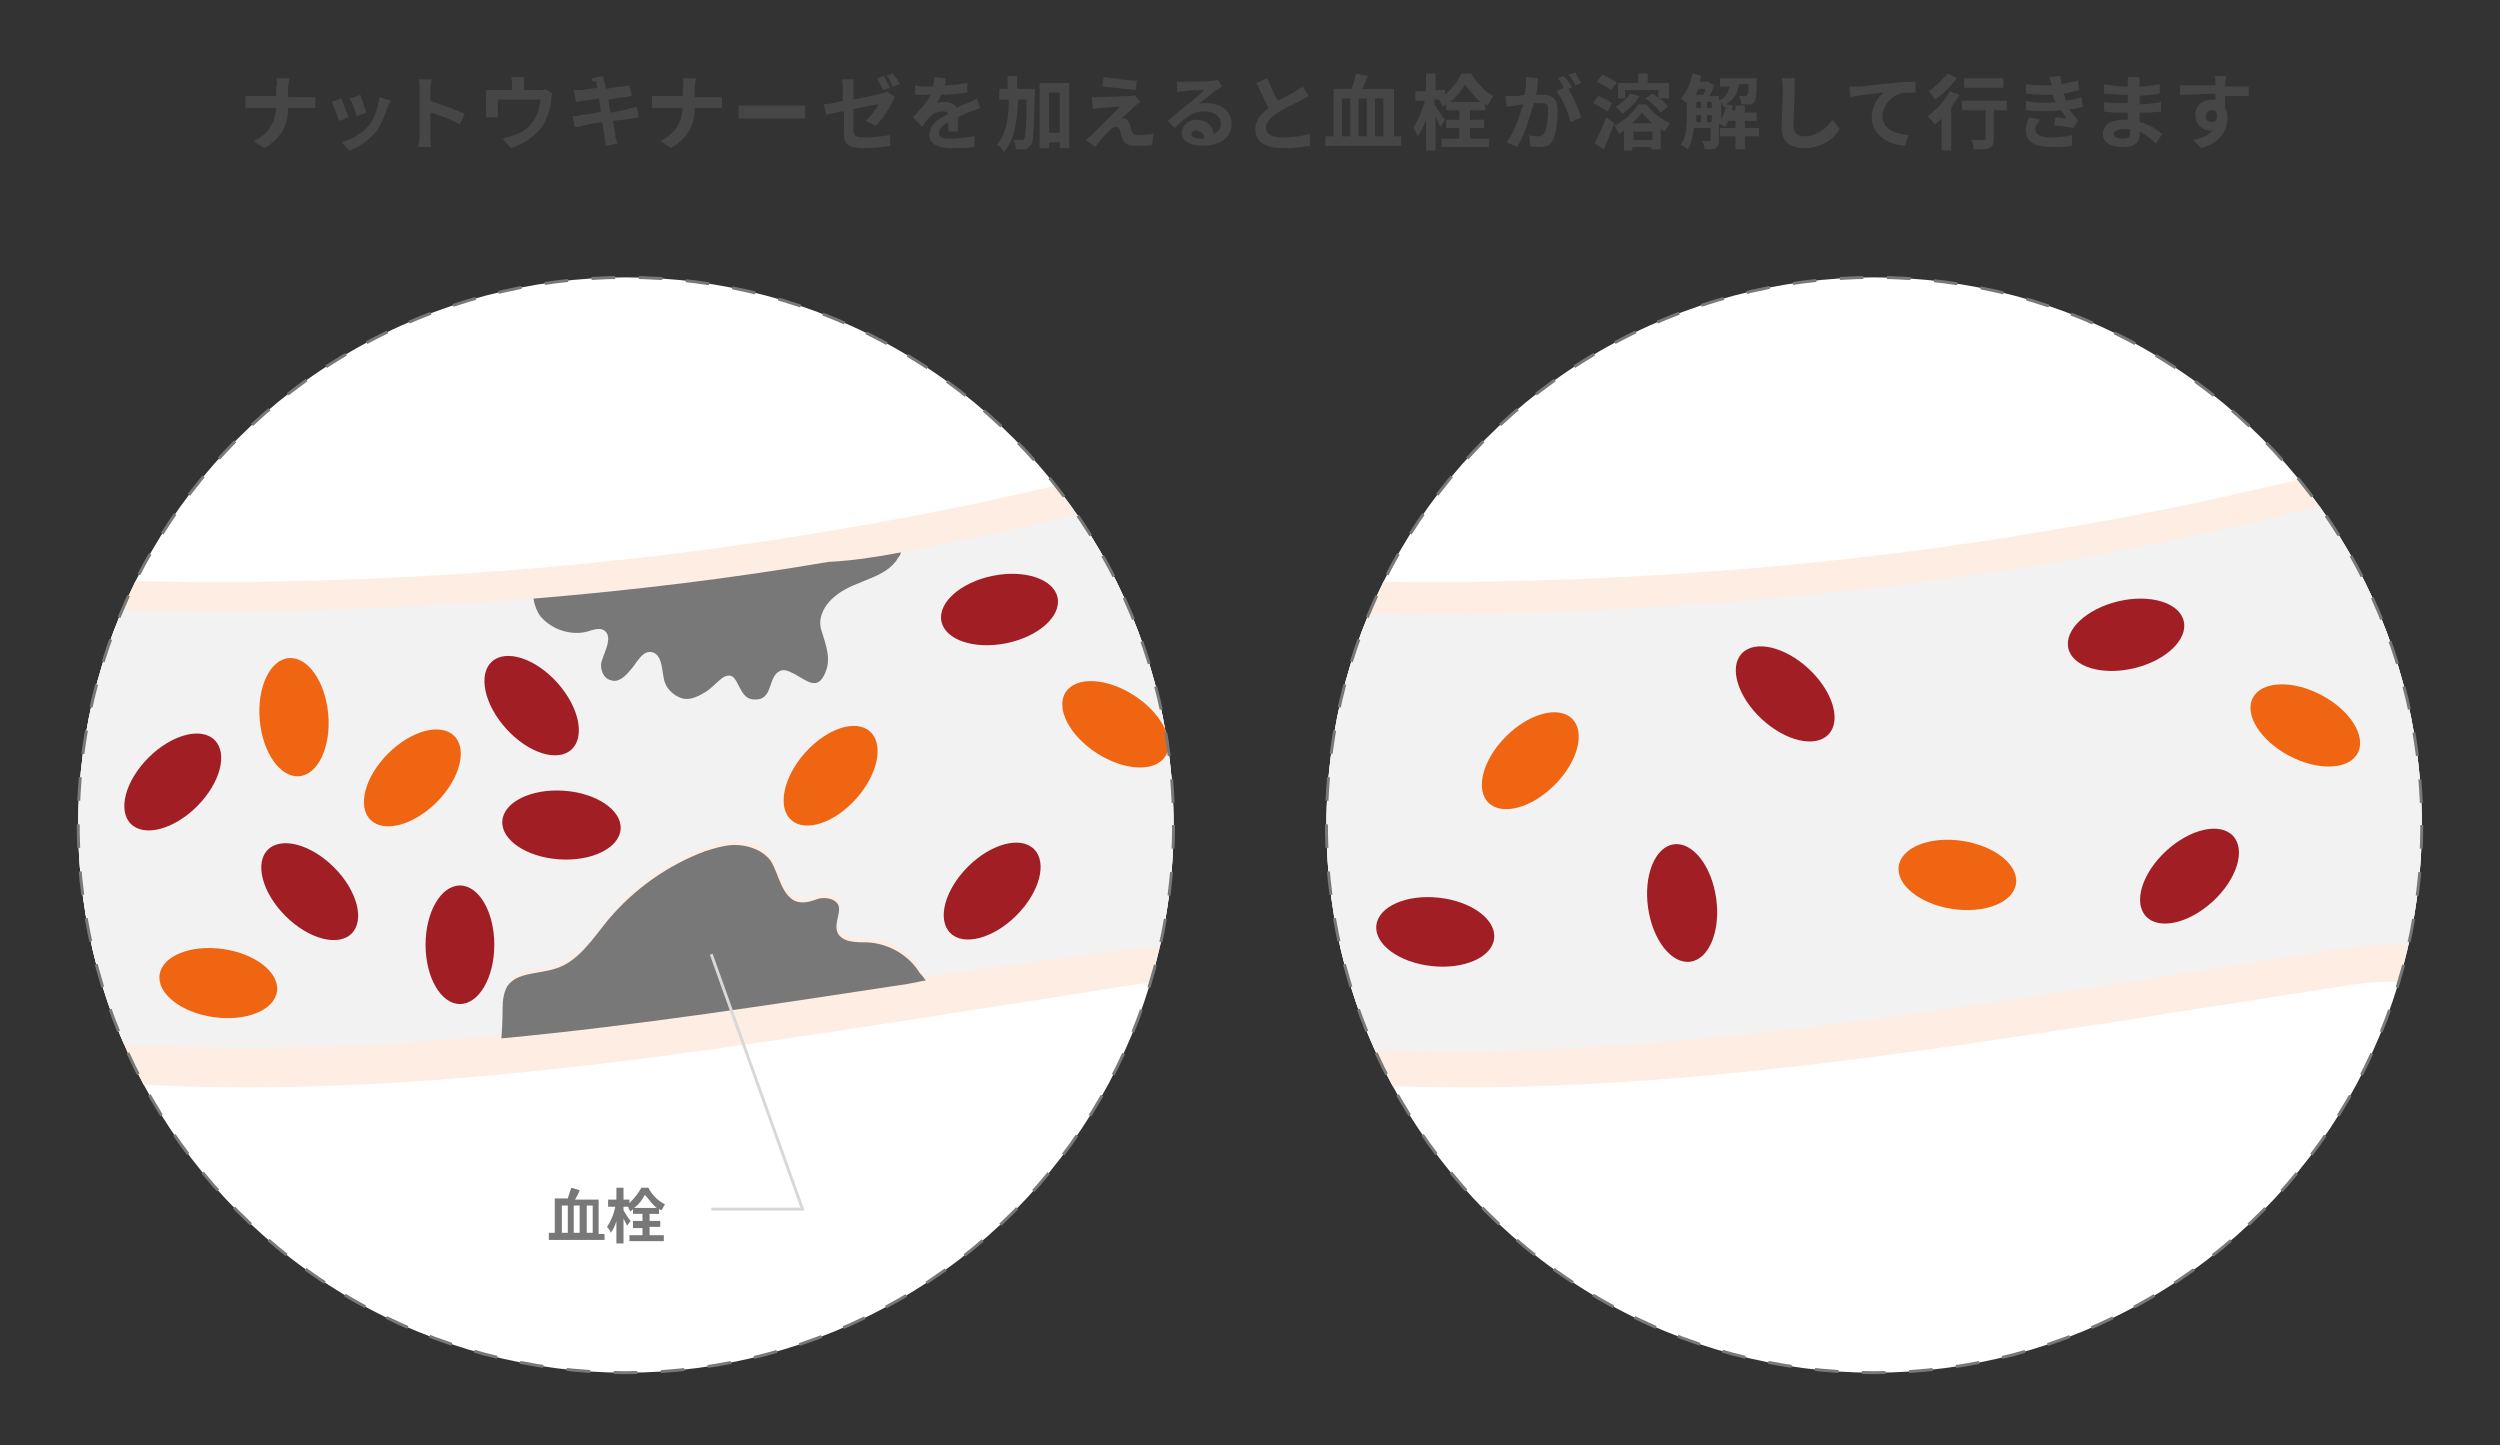 <svg xmlns="http://www.w3.org/2000/svg" xmlns:xlink="http://www.w3.org/1999/xlink" x="0px" y="0px" viewBox="0 0 210.9 121.9" style="enable-background:new 0 0 210.9 121.9;" xml:space="preserve"><rect x="0" y="0" width="210.9" height="121.9" fill="#333333" stroke="none"/> <style type="text/css"> .st0{fill:#AD1800;} .st1{fill:#787878;} .st2{fill:none;stroke:#AD1800;stroke-width:0.5;stroke-miterlimit:10;} .st3{fill:#E0E0E0;} .st4{fill:none;stroke:#F06511;stroke-width:0.25;stroke-miterlimit:10;} .st5{fill:#F06511;} .st6{fill:none;stroke:#632F00;stroke-width:0.25;stroke-miterlimit:10;} .st7{fill:#632F00;} .st8{fill:none;stroke:#787878;stroke-width:0.3;stroke-miterlimit:10;} .st9{fill-rule:evenodd;clip-rule:evenodd;fill:#787878;} .st10{fill:none;stroke:#787878;stroke-width:0.5;stroke-linecap:round;stroke-linejoin:round;} .st11{fill:none;stroke:#787878;stroke-width:0.5;stroke-linecap:round;stroke-linejoin:round;stroke-dasharray:0,1.98;} .st12{fill:#F2F2F2;} .st13{fill:#FDEDE2;} .st14{fill:#A11F24;} .st15{fill:none;stroke:#3C3C3C;stroke-width:0.25;stroke-miterlimit:10;} .st16{fill:#E36418;} .st17{clip-path:url(#SVGID_00000107560115213234861140000004221986099108840636_);fill:#FFFFFF;} .st18{clip-path:url(#SVGID_00000107560115213234861140000004221986099108840636_);fill:#FDEDE2;} .st19{clip-path:url(#SVGID_00000107560115213234861140000004221986099108840636_);fill:#F2F2F2;} .st20{clip-path:url(#SVGID_00000107560115213234861140000004221986099108840636_);fill:#A11F24;} .st21{clip-path:url(#SVGID_00000107560115213234861140000004221986099108840636_);fill:#F06511;} .st22{clip-path:url(#SVGID_00000081644096350829614010000012254499588076971425_);fill:#FFFFFF;} .st23{clip-path:url(#SVGID_00000081644096350829614010000012254499588076971425_);fill:#FDEDE2;} .st24{clip-path:url(#SVGID_00000081644096350829614010000012254499588076971425_);fill:#F2F2F2;} .st25{clip-path:url(#SVGID_00000081644096350829614010000012254499588076971425_);fill:#A11F24;} .st26{clip-path:url(#SVGID_00000081644096350829614010000012254499588076971425_);fill:#F06511;} .st27{clip-path:url(#SVGID_00000081644096350829614010000012254499588076971425_);fill:#787878;} .st28{fill:none;stroke:#787878;stroke-width:0.25;stroke-miterlimit:10;stroke-dasharray:1.989,1.989;} .st29{fill:none;stroke:#D8D8D8;stroke-width:0.25;stroke-miterlimit:10;} .st30{clip-path:url(#SVGID_00000127737803498638185980000000915108201466270618_);fill:#FFFFFF;} .st31{clip-path:url(#SVGID_00000127737803498638185980000000915108201466270618_);fill:#FDEDE2;} .st32{clip-path:url(#SVGID_00000127737803498638185980000000915108201466270618_);fill:#F2F2F2;} .st33{clip-path:url(#SVGID_00000127737803498638185980000000915108201466270618_);fill:#A11F24;} .st34{clip-path:url(#SVGID_00000127737803498638185980000000915108201466270618_);fill:#F06511;} .st35{clip-path:url(#SVGID_00000049212455134130081780000012654715752284958124_);fill:#FFFFFF;} .st36{clip-path:url(#SVGID_00000049212455134130081780000012654715752284958124_);fill:#FDEDE2;} .st37{clip-path:url(#SVGID_00000049212455134130081780000012654715752284958124_);fill:#F2F2F2;} .st38{clip-path:url(#SVGID_00000049212455134130081780000012654715752284958124_);fill:#A11F24;} .st39{clip-path:url(#SVGID_00000049212455134130081780000012654715752284958124_);fill:#F06511;} .st40{clip-path:url(#SVGID_00000049212455134130081780000012654715752284958124_);fill:#787878;} .st41{fill:#464646;} .st42{fill:none;stroke:#787878;stroke-width:0.25;stroke-miterlimit:10;} .st43{fill:none;stroke:#777878;stroke-width:0.28;stroke-miterlimit:10;} .st44{fill:#DFDFDF;} .st45{fill:#777878;} .st46{fill:#FFFFFF;} .st47{fill:#D6D6D6;} .st48{fill:#C2C2C2;} .st49{fill:#FCDFCD;} .st50{fill:#F3E2E3;} .st51{fill:#EBEBEB;} .st52{fill:none;stroke:#A2A2A2;stroke-width:0.15;stroke-miterlimit:10;} .st53{fill:none;stroke:#787878;stroke-width:0.15;stroke-miterlimit:10;} .st54{fill:#2456A7;} .st55{fill:none;stroke:#D6D6D6;stroke-width:0.5;stroke-miterlimit:10;} .st56{fill-rule:evenodd;clip-rule:evenodd;fill:#B3B3B3;} .st57{fill:none;stroke:#787878;stroke-width:0.316;stroke-miterlimit:10;} .st58{fill:none;stroke:#787878;stroke-width:0.791;stroke-linecap:round;stroke-linejoin:round;} .st59{fill:none;stroke:#787878;stroke-width:0.791;stroke-linecap:round;stroke-linejoin:round;stroke-dasharray:0,2.512;} .st60{fill:none;stroke:#787878;stroke-miterlimit:10;} .st61{fill:#A18266;} .st62{fill:none;stroke:#464646;stroke-width:0.25;stroke-miterlimit:10;} .st63{fill:none;stroke:#A11F24;stroke-miterlimit:10;} </style> <g id="&#x30EC;&#x30A4;&#x30E4;&#x30FC;_1"> </g> <g id="&#x30EC;&#x30A4;&#x30E4;&#x30FC;_2"> <g> <g> <g> <defs> <circle id="SVGID_00000122714119219623021530000003036722464357846161_" cx="158.1" cy="69.6" r="46.2"></circle> </defs> <clipPath id="SVGID_00000132768631791048426760000015663527873374133396_"> <use xlink:href="#SVGID_00000122714119219623021530000003036722464357846161_" style="overflow:visible;"></use> </clipPath> <circle style="clip-path:url(#SVGID_00000132768631791048426760000015663527873374133396_);fill:#FFFFFF;" cx="158.1" cy="69.6" r="46.2"></circle> <path style="clip-path:url(#SVGID_00000132768631791048426760000015663527873374133396_);fill:#FDEDE2;" d="M108.7,48.8 c0.7,0,1.5,0,2.2,0.1c4.2,0.2,8.3,0.2,12.5,0.2c16.2-0.2,32.6-1.5,48.6-4.2c6.1-1,12.3-2.2,18.3-3.6c4.9-1.1,9.8-2.4,14.8-3 c6.5-0.8,14.5-0.7,19.3,4.4c2.6,2.8,3.8,6.7,3.7,10.5c0,0.4,0,0.7-0.1,1.1c-1.2,6.7-2.4,13.4-3.6,20.1c-0.3,1.7-0.2,5.3-1.7,6.4 c-0.6,0.4-1.3,0.7-2,0.8c-3.6,0.9-7.3,1.4-11,1.6c-3.6,0.1-7.3-0.7-10.8-0.2c-2.2,0.3-4.3,0.7-6.5,1c-4.2,0.7-8.5,1.3-12.7,2 c-16.3,2.5-32.6,5-49.1,5.6c-8.2,0.3-16.5,0.1-24.7-0.8c-5.7-0.6-11.8-3-16.3-6.6c-3.4-2.7-6.8-7.2-6.8-11.8 c0,0,8.3-19.2,8.3-19.2c3.8-1,7.6-1.9,11.4-2.9c1.1-0.3,2.3-0.5,3.4-0.9C106.9,48.9,107.8,48.8,108.7,48.8z"></path> <path style="clip-path:url(#SVGID_00000132768631791048426760000015663527873374133396_);fill:#F2F2F2;" d="M123.6,88.7 c-6,0-11.8-0.3-17.3-0.9c-5.4-0.6-10.9-2.8-14.8-6c-2.5-2-5.4-5.6-5.7-9.1l7.5-17.3l10-2.6l1.1-0.3c0.8-0.2,1.6-0.4,2.4-0.6 c0.6-0.2,1.2-0.2,1.9-0.3l0.2,0c0.5,0,0.9,0,1.4,0l0.5,0c3.3,0.1,6.7,0.2,10,0.2c0.9,0,1.7,0,2.6,0c16.6-0.2,33.1-1.6,49-4.2 c6.2-1,12.4-2.3,18.5-3.7l2.4-0.6c4.1-1,8.1-1.9,12.1-2.4c1.9-0.2,3.6-0.3,5.2-0.3c5.4,0,9.2,1.3,11.6,3.8 c1.9,2.1,3,5.1,2.9,8.4c0,0.3,0,0.5,0,0.8l-3.6,20c-0.1,0.5-0.1,1.1-0.2,1.7c-0.1,0.8-0.2,2.5-0.5,3c-0.2,0.1-0.7,0.2-0.9,0.3 c-3.4,0.9-6.9,1.4-10.4,1.5c-0.2,0-0.4,0-0.6,0c-1.1,0-2.3-0.1-3.5-0.2c-1.3-0.1-2.6-0.2-4-0.2c-1.1,0-2.1,0.1-3,0.2l-19.2,3 c-15.9,2.4-32.3,5-48.7,5.6C128.2,88.6,125.8,88.7,123.6,88.7z M220.9,78.5"></path> <ellipse transform="matrix(0.11 -0.994 0.994 0.11 29.629 190.341)" style="clip-path:url(#SVGID_00000132768631791048426760000015663527873374133396_);fill:#A11F24;" cx="121.1" cy="78.6" rx="2.9" ry="5"></ellipse> <ellipse transform="matrix(0.99 -0.141 0.141 0.99 -9.322 20.747)" style="clip-path:url(#SVGID_00000132768631791048426760000015663527873374133396_);fill:#A11F24;" cx="141.9" cy="76.2" rx="2.9" ry="5"></ellipse> <ellipse transform="matrix(0.707 -0.707 0.707 0.707 -7.568 110.058)" style="clip-path:url(#SVGID_00000132768631791048426760000015663527873374133396_);fill:#F06511;" cx="129.1" cy="64.2" rx="5" ry="2.9"></ellipse> <ellipse transform="matrix(0.68 -0.734 0.734 0.68 5.246 129.157)" style="clip-path:url(#SVGID_00000132768631791048426760000015663527873374133396_);fill:#A11F24;" cx="150.5" cy="58.6" rx="2.9" ry="5"></ellipse> <ellipse transform="matrix(0.151 -0.989 0.989 0.151 67.106 225.933)" style="clip-path:url(#SVGID_00000132768631791048426760000015663527873374133396_);fill:#F06511;" cx="165.1" cy="73.9" rx="2.9" ry="5"></ellipse> <ellipse transform="matrix(0.736 -0.677 0.677 0.736 -1.262 144.563)" style="clip-path:url(#SVGID_00000132768631791048426760000015663527873374133396_);fill:#A11F24;" cx="184.7" cy="73.9" rx="5" ry="2.9"></ellipse> <ellipse transform="matrix(0.973 -0.232 0.232 0.973 -7.516 43.093)" style="clip-path:url(#SVGID_00000132768631791048426760000015663527873374133396_);fill:#A11F24;" cx="179.3" cy="53.5" rx="5" ry="2.9"></ellipse> <ellipse transform="matrix(0.467 -0.884 0.884 0.467 49.496 204.644)" style="clip-path:url(#SVGID_00000132768631791048426760000015663527873374133396_);fill:#F06511;" cx="194.6" cy="61.2" rx="2.9" ry="5"></ellipse> </g> <g> <defs> <circle id="SVGID_00000100373314315821591590000004703525843701948333_" cx="52.8" cy="69.6" r="46.2"></circle> </defs> <clipPath id="SVGID_00000142898140196837731360000004170787197875445125_"> <use xlink:href="#SVGID_00000100373314315821591590000004703525843701948333_" style="overflow:visible;"></use> </clipPath> <circle style="clip-path:url(#SVGID_00000142898140196837731360000004170787197875445125_);fill:#FFFFFF;" cx="52.8" cy="69.6" r="46.2"></circle> <path style="clip-path:url(#SVGID_00000142898140196837731360000004170787197875445125_);fill:#FDEDE2;" d="M6,48.8 c0.7,0,1.5,0,2.2,0.1c4.2,0.2,8.3,0.2,12.5,0.2c16.2-0.2,32.6-1.5,48.6-4.2c6.1-1,12.3-2.2,18.3-3.6c4.9-1.1,9.8-2.4,14.8-3 c6.5-0.8,14.5-0.7,19.3,4.4c2.6,2.8,3.8,6.7,3.7,10.5c0,0.4,0,0.7-0.1,1.1c-1.2,6.7-2.4,13.4-3.6,20.1c-0.3,1.7-0.2,5.3-1.7,6.4 c-0.6,0.4-1.3,0.7-2,0.8c-3.6,0.9-7.3,1.4-11,1.6c-3.6,0.1-7.3-0.7-10.8-0.2c-2.2,0.3-4.3,0.7-6.5,1c-4.2,0.7-8.5,1.3-12.7,2 c-16.3,2.5-32.6,5-49.1,5.6c-8.2,0.3-16.5,0.1-24.7-0.8C-2.4,90-8.5,87.6-13,84c-3.4-2.7-6.8-7.2-6.8-11.8 c0,0,8.3-19.2,8.3-19.2C-7.7,52-3.9,51-0.1,50c1.1-0.3,2.3-0.5,3.4-0.9C4.2,48.9,5.1,48.8,6,48.8z"></path> <path style="clip-path:url(#SVGID_00000142898140196837731360000004170787197875445125_);fill:#F2F2F2;" d="M119.6,44.5 c-2.4-2.6-6.2-3.8-11.6-3.8c-1.6,0-3.3,0.1-5.2,0.3c-4,0.5-7.9,1.4-12.1,2.4L88.3,44c-4.1,1-8.2,1.8-12.3,2.6 c0,0.1-0.1,0.3-0.2,0.4c-0.5,0.9-1.4,1.4-2.4,1.8c-0.9,0.4-1.9,0.7-2.7,1.3c-1,0.7-1.8,1.9-1.4,3.1c0.4,1.3,0.9,2.5,0.2,3.8 c-0.6,1.2-1.5,0.4-2.4-0.1c-0.4-0.2-0.9-0.5-1.3-0.3c-1.1,0.5-0.5,2.6-2.3,2.4c-1.2-0.1-1.2-2.2-2.1-2c-0.2,0-0.5,0.2-0.6,0.3 c-0.5,0.4-0.9,0.9-1.5,1.2c-0.5,0.3-1.2,0.6-1.8,0.4c-0.6-0.2-1.2-0.7-1.4-1.3c-0.3-0.7-0.1-2.6-1.3-2.6c-0.7,0-1.2,1.1-1.6,1.5 c-0.4,0.5-1,1.1-1.6,0.9c-0.6-0.1-0.9-0.7-0.9-1.3c0-0.7,1.3-2.5,0.1-3c-0.3-0.1-0.7,0-1,0.1c-1.4,0.5-3.2,0-4.2-1.2 c-0.3-0.4-0.5-0.9-0.6-1.5c-8,0.6-16,1-24.1,1.1c-0.9,0-1.7,0-2.6,0c-3.3,0-6.7-0.1-10-0.2l-0.5,0c-0.5,0-1,0-1.4,0H6 c-0.8,0-1.3,0.1-1.9,0.2c-0.8,0.2-1.6,0.4-2.4,0.6l-1.1,0.3l-10,2.6l-7.5,17.3c0.3,3.5,3.2,7.1,5.7,9.1c3.9,3.2,9.5,5.4,14.8,6 c5.4,0.6,11.3,0.9,17.3,0.9c2.3,0,4.6-0.1,7-0.1c4.8-0.2,9.7-0.5,14.5-1c0.1-1.3,0.1-2.4,0.1-2.6c0-0.6,0.1-1.3,0.4-1.8 c0.8-1.2,2.6-1,4.1-1.5c1.9-0.6,3.1-2.5,4.4-4.1c2.2-2.6,5-4.6,8.2-5.8c1-0.3,1.9-0.6,2.9-0.5c1,0.1,2,0.5,2.6,1.3 c0.4,0.6,0.6,1.4,0.9,2c0.3,0.7,0.8,1.4,1.5,1.5c0.6,0.1,1.1-0.1,1.7-0.3c0.6-0.1,1.3,0,1.6,0.5c0.3,0.6-0.3,1.5-0.1,2.2 c0.1,0.5,0.6,0.8,1.1,0.9c0.5,0.1,1,0.1,1.5,0.1c1.8,0.1,3.5,1.1,4.4,2.6c0.1,0.2,0.2,0.4,0.3,0.6L95.8,80 c0.9-0.1,1.9-0.2,3-0.2c1.4,0,2.7,0.1,4,0.2c1.2,0.1,2.4,0.2,3.5,0.2h0.6c3.5-0.1,7-0.6,10.4-1.5c0.2,0,0.6-0.2,0.9-0.3 c0.3-0.6,0.5-2.2,0.5-3c0.1-0.6,0.1-1.2,0.2-1.7l3.6-20c0-0.3,0-0.5,0-0.8C122.7,49.7,121.6,46.6,119.6,44.5z"></path> <ellipse transform="matrix(0.707 -0.707 0.707 0.707 -42.41 29.629)" style="clip-path:url(#SVGID_00000142898140196837731360000004170787197875445125_);fill:#A11F24;" cx="14.6" cy="66" rx="5" ry="2.9"></ellipse> <ellipse transform="matrix(0.142 -0.99 0.99 0.142 -66.268 89.377)" style="clip-path:url(#SVGID_00000142898140196837731360000004170787197875445125_);fill:#F06511;" cx="18.4" cy="82.9" rx="2.9" ry="5"></ellipse> <ellipse style="clip-path:url(#SVGID_00000142898140196837731360000004170787197875445125_);fill:#A11F24;" cx="38.8" cy="79.7" rx="2.9" ry="5"></ellipse> <ellipse transform="matrix(0.996 -8.864574e-02 8.864574e-02 0.996 -5.263 2.44)" style="clip-path:url(#SVGID_00000142898140196837731360000004170787197875445125_);fill:#F06511;" cx="24.8" cy="60.5" rx="2.9" ry="5"></ellipse> <ellipse transform="matrix(0.707 -0.707 0.707 0.707 -36.196 43.847)" style="clip-path:url(#SVGID_00000142898140196837731360000004170787197875445125_);fill:#F06511;" cx="34.8" cy="65.6" rx="5" ry="2.9"></ellipse> <ellipse transform="matrix(0.743 -0.67 0.67 0.743 -28.302 45.334)" style="clip-path:url(#SVGID_00000142898140196837731360000004170787197875445125_);fill:#A11F24;" cx="44.8" cy="59.5" rx="2.9" ry="5"></ellipse> <ellipse transform="matrix(6.800718e-02 -0.998 0.998 6.800718e-02 -25.312 112.072)" style="clip-path:url(#SVGID_00000142898140196837731360000004170787197875445125_);fill:#A11F24;" cx="47.3" cy="69.6" rx="2.9" ry="5"></ellipse> <ellipse transform="matrix(0.664 -0.747 0.747 0.664 -25.329 74.38)" style="clip-path:url(#SVGID_00000142898140196837731360000004170787197875445125_);fill:#F06511;" cx="70.1" cy="65.4" rx="5" ry="2.9"></ellipse> <ellipse transform="matrix(0.707 -0.707 0.707 0.707 -28.643 81.181)" style="clip-path:url(#SVGID_00000142898140196837731360000004170787197875445125_);fill:#A11F24;" cx="83.7" cy="75.2" rx="5" ry="2.9"></ellipse> <ellipse transform="matrix(0.98 -0.2 0.2 0.98 -8.576 17.908)" style="clip-path:url(#SVGID_00000142898140196837731360000004170787197875445125_);fill:#A11F24;" cx="84.3" cy="51.4" rx="5" ry="2.9"></ellipse> <ellipse transform="matrix(0.542 -0.84 0.84 0.542 -8.227 107.029)" style="clip-path:url(#SVGID_00000142898140196837731360000004170787197875445125_);fill:#F06511;" cx="94.1" cy="61.1" rx="2.9" ry="5"></ellipse> <ellipse transform="matrix(0.707 -0.707 0.707 0.707 -45.491 40.506)" style="clip-path:url(#SVGID_00000142898140196837731360000004170787197875445125_);fill:#A11F24;" cx="26.1" cy="75.2" rx="2.9" ry="5"></ellipse> <path style="clip-path:url(#SVGID_00000142898140196837731360000004170787197875445125_);fill:#787878;" d="M76,46.6 c0,0.1-0.1,0.3-0.2,0.4c-0.5,0.9-1.4,1.4-2.4,1.8c-0.9,0.4-1.9,0.7-2.7,1.3c-1,0.7-1.8,1.9-1.4,3.1c0.4,1.3,0.9,2.5,0.2,3.8 c-0.6,1.2-1.5,0.4-2.4-0.1c-0.4-0.2-0.9-0.5-1.3-0.3c-1.1,0.5-0.5,2.6-2.3,2.4c-1.2-0.1-1.2-2.2-2.1-2c-0.2,0-0.5,0.2-0.6,0.3 c-0.5,0.4-0.9,0.9-1.5,1.2c-0.5,0.3-1.2,0.6-1.8,0.4c-0.6-0.2-1.2-0.7-1.4-1.3c-0.3-0.7-0.1-2.6-1.3-2.6c-0.7,0-1.2,1.1-1.6,1.5 c-0.4,0.5-1,1.1-1.6,0.9c-0.6-0.1-0.9-0.7-0.9-1.3c0-0.7,1.3-2.5,0.1-3c-0.3-0.1-0.7,0-1,0.1c-1.4,0.5-3.2,0-4.2-1.2 c-0.3-0.4-0.5-0.9-0.6-1.5c8.4-0.7,16.7-1.7,24.9-3.1C71.9,47.3,73.9,47,76,46.6z"></path> <path style="clip-path:url(#SVGID_00000142898140196837731360000004170787197875445125_);fill:#787878;" d="M78.1,82.7L76.6,83 c-11.2,1.7-22.7,3.5-34.3,4.6c0.1-1.3,0.1-2.4,0.1-2.6c0-0.6,0.1-1.3,0.4-1.8c0.8-1.2,2.6-1,4.1-1.5c1.9-0.6,3.1-2.5,4.4-4.1 c2.2-2.6,5-4.6,8.2-5.8c1-0.3,1.9-0.6,2.9-0.5c1,0.1,2,0.5,2.6,1.3c0.4,0.6,0.6,1.4,0.9,2c0.3,0.7,0.8,1.4,1.5,1.5 c0.6,0.1,1.1-0.1,1.7-0.3c0.6-0.1,1.3,0,1.6,0.5c0.3,0.6-0.3,1.5-0.1,2.2c0.1,0.5,0.6,0.8,1.1,0.9c0.5,0.1,1,0.1,1.5,0.1 c1.8,0.1,3.5,1.1,4.4,2.6C77.9,82.4,78,82.6,78.1,82.7z"></path> </g> <g> <circle class="st28" cx="52.8" cy="69.6" r="46.2"></circle> </g> <g> <circle class="st28" cx="158.1" cy="69.6" r="46.2"></circle> </g> <polyline class="st29" points="60,80.5 67.7,102 60,102 "></polyline> <g> <g> <path class="st1" d="M51,104v0.6h-4.7V104h0.5v-2.9h1.1c0.1-0.3,0.2-0.7,0.3-0.9l0.7,0.2c-0.1,0.3-0.2,0.5-0.4,0.8h2v2.9H51z M47.4,104h0.5v-2.3h-0.5V104z M48.9,101.7h-0.5v2.3h0.5V101.7z M49.5,101.7v2.3h0.5v-2.3H49.5z"></path> <path class="st1" d="M54.8,104.2H56v0.5h-2.9v-0.5h1.1v-0.6h-0.8V103h0.8v-0.6h-0.8V102c-0.1,0.1-0.1,0.1-0.2,0.2 c-0.1-0.1-0.2-0.3-0.2-0.4h-0.4v0.3c0.1,0.2,0.5,0.8,0.6,0.9l-0.3,0.4c-0.1-0.2-0.2-0.4-0.3-0.6v2.1H52V103 c-0.1,0.4-0.3,0.8-0.5,1c0-0.2-0.2-0.4-0.3-0.5c0.3-0.4,0.6-1.1,0.7-1.7h-0.6v-0.6H52v-1h0.6v1h0.5v0.3c0.4-0.4,0.8-0.9,1-1.3 h0.6c0.3,0.6,0.8,1.1,1.4,1.4c-0.1,0.1-0.2,0.4-0.3,0.5c-0.1,0-0.1-0.1-0.2-0.1v0.4h-0.8v0.6h0.9v0.5h-0.9V104.2z M55.4,101.9 c-0.4-0.3-0.7-0.8-1-1.1c-0.2,0.4-0.5,0.8-0.9,1.1H55.4z"></path> </g> </g> </g> <g> <g> <path class="st41" d="M23.3,6.6h1.1c0,0.2-0.1,0.6-0.1,0.8v0.8h1.5c0.3,0,0.6,0,0.8,0v0.9c-0.1,0-0.5,0-0.8,0h-1.5 c0,1.4-0.5,2.5-2,3.4l-0.9-0.6c1.3-0.6,1.8-1.6,1.9-2.8h-1.8c-0.3,0-0.6,0-0.8,0V8.1c0.2,0,0.5,0,0.8,0h1.8V7.4 C23.4,7.2,23.4,6.8,23.3,6.6z"></path> <path class="st41" d="M29.4,9.9l-0.8,0.3c-0.1-0.4-0.5-1.3-0.6-1.6l0.8-0.3C28.9,8.7,29.3,9.5,29.4,9.9z M32.7,9 c-0.2,0.7-0.5,1.4-0.9,2c-0.6,0.8-1.5,1.4-2.3,1.7L28.8,12c0.8-0.2,1.7-0.7,2.3-1.4c0.5-0.6,0.8-1.5,0.9-2.4l1,0.3 C32.8,8.7,32.8,8.8,32.7,9z M30.9,9.5l-0.8,0.3c-0.1-0.3-0.4-1.2-0.6-1.5L30.4,8C30.5,8.3,30.8,9.2,30.9,9.5z"></path> <path class="st41" d="M35.4,7.5c0-0.2,0-0.6-0.1-0.8h1.1c0,0.2-0.1,0.5-0.1,0.8v1c0.9,0.3,2.2,0.8,2.9,1.1l-0.4,0.9 c-0.7-0.4-1.7-0.8-2.5-1v1.9c0,0.2,0,0.7,0.1,1h-1.1c0-0.3,0.1-0.7,0.1-1V7.5z"></path> <path class="st41" d="M44.2,7.1v0.5h1.2c0.3,0,0.5,0,0.6-0.1l0.6,0.4c-0.1,0.2-0.1,0.4-0.1,0.6c-0.1,0.7-0.3,1.3-0.6,1.9 c-0.6,1-1.6,1.7-2.8,2.1l-0.7-0.8c0.3-0.1,0.7-0.2,1-0.3c0.6-0.2,1.2-0.6,1.6-1.2c0.4-0.5,0.5-1.2,0.6-1.8H42v1 c0,0.2,0,0.4,0,0.5h-1c0-0.2,0-0.4,0-0.6V8.2c0-0.2,0-0.4,0-0.6c0.2,0,0.4,0,0.7,0h1.5V7.1c0-0.2,0-0.3-0.1-0.6h1.1 C44.2,6.7,44.2,6.9,44.2,7.1z"></path> <path class="st41" d="M49.9,6.6l1-0.2c0,0.1,0,0.4,0.1,0.5c0,0.1,0.1,0.3,0.1,0.6c0.6-0.1,1.1-0.2,1.4-0.2 c0.2,0,0.5-0.1,0.6-0.1l0.2,0.9c-0.2,0-0.4,0.1-0.6,0.1c-0.3,0-0.8,0.1-1.4,0.2c0.1,0.3,0.1,0.7,0.2,1.1 c0.6-0.1,1.2-0.2,1.5-0.3c0.3-0.1,0.5-0.1,0.7-0.2l0.2,0.9c-0.2,0-0.5,0.1-0.7,0.1c-0.3,0.1-0.9,0.1-1.5,0.2 c0.1,0.6,0.2,1,0.2,1.2c0,0.2,0.1,0.5,0.2,0.7l-1,0.2c0-0.3-0.1-0.5-0.1-0.7c0-0.2-0.1-0.7-0.2-1.3c-0.7,0.1-1.3,0.2-1.6,0.3 c-0.3,0.1-0.5,0.1-0.7,0.1l-0.2-0.9c0.2,0,0.5,0,0.7-0.1c0.3,0,1-0.1,1.7-0.3c-0.1-0.4-0.1-0.8-0.2-1.1 c-0.6,0.1-1.1,0.2-1.3,0.2c-0.2,0-0.4,0.1-0.6,0.1l-0.2-1c0.2,0,0.4,0,0.6,0c0.2,0,0.8-0.1,1.4-0.2c-0.1-0.3-0.1-0.5-0.1-0.6 C50,7,50,6.8,49.9,6.6z"></path> <path class="st41" d="M57.6,6.6h1.1c0,0.2-0.1,0.6-0.1,0.8v0.8h1.5c0.3,0,0.6,0,0.8,0v0.9c-0.1,0-0.5,0-0.8,0h-1.5 c0,1.4-0.5,2.5-2,3.4l-0.9-0.6c1.3-0.6,1.8-1.6,1.9-2.8h-1.8c-0.3,0-0.6,0-0.8,0V8.1c0.2,0,0.5,0,0.8,0h1.8V7.4 C57.7,7.2,57.6,6.8,57.6,6.6z"></path> <path class="st41" d="M63.4,8.9h3.7c0.3,0,0.6,0,0.8,0V10c-0.2,0-0.5,0-0.8,0h-3.7c-0.4,0-0.9,0-1.1,0V8.9 C62.5,8.9,63,8.9,63.4,8.9z"></path> <path class="st41" d="M71.1,9.4c-0.6,0.1-1.2,0.2-1.4,0.3l-0.2-0.9c0.3,0,0.9-0.1,1.6-0.3v-1c0-0.2,0-0.6-0.1-0.8h1 C72,7,72,7.3,72,7.6v0.8c1-0.2,2-0.4,2.3-0.5c0.2,0,0.4-0.1,0.5-0.2l0.7,0.5c-0.1,0.1-0.2,0.2-0.2,0.4c-0.3,0.6-0.9,1.5-1.4,2 L73,10.2c0.5-0.4,0.9-1,1.1-1.4c-0.2,0-1.1,0.2-2.1,0.4V11c0,0.4,0.1,0.6,0.9,0.6c0.7,0,1.5-0.1,2.2-0.2l0,0.9 c-0.6,0.1-1.4,0.2-2.1,0.2c-1.6,0-1.8-0.4-1.8-1.2V9.4z M75.1,7.4l-0.6,0.2c-0.1-0.3-0.4-0.7-0.5-1l0.6-0.2 C74.7,6.7,74.9,7.1,75.1,7.4z M75.9,7.1l-0.6,0.2C75.2,7,75,6.6,74.8,6.4l0.5-0.2C75.5,6.4,75.8,6.8,75.9,7.1z"></path> <path class="st41" d="M79.7,7.2c0.7,0,1.3-0.1,1.9-0.2l0,0.8C80.9,7.9,80.1,8,79.4,8c-0.1,0.3-0.3,0.5-0.4,0.7 c0.2-0.1,0.5-0.1,0.8-0.1c0.4,0,0.8,0.2,0.9,0.5c0.4-0.2,0.6-0.3,0.9-0.4c0.3-0.1,0.5-0.2,0.8-0.4l0.3,0.8 c-0.2,0.1-0.6,0.2-0.8,0.3c-0.3,0.1-0.7,0.3-1.1,0.5c0,0.4,0,0.9,0,1.2H80c0-0.2,0-0.5,0-0.8c-0.5,0.3-0.8,0.6-0.8,0.9 c0,0.4,0.3,0.5,1,0.5c0.6,0,1.3-0.1,2-0.2l0,0.9c-0.5,0.1-1.3,0.1-1.9,0.1c-1.1,0-1.9-0.3-1.9-1.1c0-0.9,0.8-1.4,1.6-1.8 c-0.1-0.2-0.3-0.2-0.5-0.2c-0.4,0-0.8,0.2-1.1,0.5c-0.2,0.2-0.4,0.5-0.6,0.8L77,9.9c0.7-0.7,1.2-1.3,1.5-1.9c0,0-0.1,0-0.1,0 c-0.3,0-0.8,0-1.2,0V7.2c0.4,0.1,0.9,0.1,1.2,0.1c0.1,0,0.2,0,0.3,0c0.1-0.3,0.1-0.5,0.1-0.8l0.9,0.1 C79.8,6.7,79.8,6.9,79.7,7.2z"></path> <path class="st41" d="M87.3,7.5c0,0,0,0.3,0,0.4c-0.1,2.9-0.1,4-0.3,4.3c-0.2,0.2-0.3,0.3-0.5,0.4c-0.2,0-0.5,0-0.8,0 c0-0.2-0.1-0.6-0.2-0.8c0.3,0,0.5,0,0.7,0c0.1,0,0.2,0,0.2-0.1c0.1-0.2,0.2-1,0.2-3.3h-0.7c-0.1,1.8-0.3,3.4-1.2,4.4 c-0.1-0.2-0.4-0.5-0.6-0.6c0.8-0.9,1-2.2,1-3.8h-0.8V7.5H85c0-0.4,0-0.7,0-1.1h0.8c0,0.4,0,0.8,0,1.1H87.3z M90.2,7v5.5h-0.8V12 h-0.9v0.5h-0.8V7H90.2z M89.4,11.3V7.8h-0.9v3.4H89.4z"></path> <path class="st41" d="M95.7,9c-0.3,0.3-1,0.9-1.1,1c0.1,0,0.2,0,0.3,0c0.2,0.1,0.3,0.2,0.4,0.5c0.1,0.2,0.1,0.4,0.2,0.6 c0.1,0.2,0.2,0.3,0.5,0.3c0.5,0,1-0.1,1.3-0.1l-0.1,0.9c-0.3,0.1-1,0.1-1.3,0.1c-0.7,0-1-0.1-1.2-0.6c-0.1-0.2-0.2-0.5-0.2-0.7 c-0.1-0.2-0.2-0.3-0.4-0.3c-0.1,0-0.3,0.1-0.5,0.3c-0.2,0.2-0.8,0.8-1.2,1.4l-0.8-0.6c0.1-0.1,0.3-0.2,0.5-0.4 c0.4-0.4,1.8-1.8,2.4-2.4c-0.5,0-1.3,0.1-1.7,0.1c-0.2,0-0.4,0.1-0.6,0.1l-0.1-1c0.2,0,0.4,0,0.7,0c0.3,0,1.9-0.1,2.5-0.1 c0.1,0,0.3,0,0.4-0.1l0.5,0.6C95.9,8.8,95.8,8.9,95.7,9z M95.9,6.8l-0.1,0.8c-0.7-0.1-2-0.2-2.8-0.3l0.1-0.8 C93.8,6.6,95.2,6.8,95.9,6.8z"></path> <path class="st41" d="M100,6.9c0.4,0,1.8,0,2.2-0.1c0.3,0,0.4,0,0.5-0.1l0.4,0.6c-0.2,0.1-0.3,0.2-0.5,0.3 c-0.4,0.3-1.1,0.9-1.5,1.2c0.2-0.1,0.4-0.1,0.7-0.1c1.2,0,2.1,0.7,2.1,1.7c0,1.1-0.8,1.9-2.5,1.9c-1,0-1.7-0.4-1.7-1.1 c0-0.6,0.5-1.1,1.2-1.1c0.9,0,1.4,0.5,1.5,1.2c0.4-0.2,0.6-0.5,0.6-0.9c0-0.6-0.6-1-1.4-1c-1.1,0-1.7,0.6-2.5,1.4l-0.6-0.6 c0.5-0.4,1.3-1.1,1.7-1.4c0.4-0.3,1.1-0.9,1.4-1.2c-0.4,0-1.3,0-1.7,0.1c-0.2,0-0.4,0-0.6,0.1l0-0.9C99.6,6.9,99.8,6.9,100,6.9z M101.2,11.7c0.1,0,0.3,0,0.4,0c0-0.4-0.3-0.7-0.7-0.7c-0.3,0-0.4,0.2-0.4,0.3C100.5,11.5,100.8,11.7,101.2,11.7z"></path> <path class="st41" d="M107.8,8.5c0.6-0.3,1.2-0.6,1.5-0.8c0.3-0.2,0.5-0.3,0.6-0.4l0.5,0.8c-0.2,0.1-0.4,0.2-0.7,0.4 c-0.4,0.2-1.3,0.6-1.9,1c-0.6,0.4-1,0.8-1,1.3c0,0.5,0.5,0.8,1.4,0.8c0.7,0,1.6-0.1,2.3-0.3l0,1c-0.6,0.1-1.3,0.2-2.2,0.2 c-1.4,0-2.4-0.4-2.4-1.6c0-0.8,0.5-1.3,1.1-1.8c-0.3-0.6-0.6-1.3-1-2.1l0.9-0.4C107.2,7.3,107.5,8,107.8,8.5z"></path> <path class="st41" d="M118.2,11.5v0.8h-6.4v-0.8h0.7v-4h1.5c0.2-0.4,0.3-0.9,0.4-1.3l1,0.2c-0.2,0.4-0.3,0.8-0.5,1.1h2.7v4 H118.2z M113.2,11.5h0.7V8.3h-0.7V11.5z M115.3,8.3h-0.7v3.2h0.7V8.3z M116,8.3v3.2h0.7V8.3H116z"></path> <path class="st41" d="M124,11.7h1.6v0.7h-4v-0.7h1.5v-0.9h-1.1v-0.7h1.1V9.3h-1.1V8.8c-0.1,0.1-0.2,0.1-0.3,0.2 c-0.1-0.2-0.2-0.4-0.3-0.6H121v0.4c0.2,0.3,0.7,1.1,0.9,1.3l-0.4,0.6c-0.1-0.2-0.3-0.6-0.4-0.9v2.9h-0.8v-2.6 c-0.2,0.5-0.4,1-0.7,1.4c-0.1-0.2-0.2-0.5-0.4-0.7c0.4-0.6,0.8-1.5,1-2.3h-0.8V7.7h0.9V6.2h0.8v1.4h0.8V8 c0.6-0.5,1.1-1.2,1.4-1.8h0.8c0.5,0.8,1.2,1.6,1.9,1.9c-0.2,0.2-0.3,0.5-0.5,0.8c-0.1-0.1-0.2-0.1-0.2-0.2v0.6H124v0.8h1.2v0.7 H124V11.7z M124.9,8.6c-0.5-0.4-1-1-1.3-1.5c-0.3,0.5-0.7,1.1-1.3,1.5H124.9z"></path> <path class="st41" d="M129.7,7.3c0,0.2-0.1,0.5-0.1,0.7c0.2,0,0.4,0,0.6,0c0.7,0,1.2,0.3,1.2,1.3c0,0.8-0.1,1.9-0.4,2.5 c-0.2,0.5-0.6,0.6-1.1,0.6c-0.3,0-0.6,0-0.8-0.1l-0.1-0.9c0.3,0.1,0.7,0.1,0.8,0.1c0.2,0,0.4-0.1,0.5-0.3 c0.2-0.4,0.3-1.2,0.3-1.9c0-0.6-0.2-0.6-0.7-0.6c-0.1,0-0.3,0-0.5,0c-0.3,1-0.8,2.7-1.4,3.7l-0.9-0.4c0.7-0.9,1.1-2.3,1.4-3.2 c-0.2,0-0.5,0.1-0.6,0.1c-0.2,0-0.6,0.1-0.8,0.1L127,8.1c0.3,0,0.5,0,0.7,0c0.2,0,0.5,0,0.9-0.1c0.1-0.5,0.2-1,0.1-1.5l1,0.1 C129.8,6.9,129.7,7.1,129.7,7.3z M132.6,7.4l-0.3,0.1c0.4,0.6,0.9,1.8,1.1,2.4l-0.9,0.4c-0.2-0.8-0.7-2-1.2-2.6l0.6-0.3 c-0.1-0.3-0.3-0.6-0.5-0.8l0.5-0.2C132.2,6.7,132.5,7.1,132.6,7.4z M133.4,7l-0.5,0.2c-0.1-0.3-0.4-0.7-0.6-0.9l0.6-0.2 C133,6.4,133.3,6.8,133.4,7z"></path> <path class="st41" d="M135.6,9.4c-0.3-0.2-0.8-0.5-1.2-0.7l0.4-0.6c0.4,0.1,0.9,0.4,1.2,0.6L135.6,9.4z M136.2,10.4 c-0.3,0.7-0.6,1.5-0.9,2.2l-0.8-0.5c0.3-0.5,0.7-1.4,1-2.2L136.2,10.4z M135.9,7.6c-0.2-0.2-0.8-0.5-1.2-0.7l0.5-0.6 c0.4,0.2,0.9,0.4,1.2,0.7L135.9,7.6z M138.9,8.8c0.5,0.7,1.3,1.3,2,1.6c-0.2,0.2-0.3,0.5-0.5,0.7c-0.1-0.1-0.2-0.1-0.3-0.2v1.7 h-0.8v-0.2h-1.6v0.3h-0.7V11c-0.1,0.1-0.3,0.2-0.4,0.3c-0.1-0.2-0.3-0.5-0.4-0.7c0.8-0.4,1.6-1.1,2-1.8H138.9z M138.3,8.1 c-0.3,0.6-0.9,1.1-1.4,1.5c-0.1-0.1-0.4-0.4-0.6-0.6c0.5-0.3,1-0.7,1.2-1.1L138.3,8.1z M137.2,8.3h-0.7V7h1.7V6.2h0.8V7h1.8v1.3 H140c0.3,0.2,0.6,0.5,0.7,0.7l-0.6,0.5c-0.2-0.3-0.8-0.9-1.3-1.2l0.6-0.4c0.2,0.1,0.4,0.3,0.5,0.4V7.6h-2.8V8.3z M139.4,10.4 c-0.3-0.3-0.7-0.6-0.9-0.9c-0.2,0.3-0.5,0.6-0.8,0.9H139.4z M139.4,11.8v-0.7h-1.6v0.7H139.4z"></path> <path class="st41" d="M148.4,11.5h-1.2v1.1h-0.8v-1.1h-1.3v-0.7h1.3v-0.6h-0.6c-0.1,0.2-0.2,0.4-0.3,0.5 c-0.1-0.1-0.4-0.2-0.5-0.3v1.5c0,0.3-0.1,0.5-0.3,0.6c-0.2,0.1-0.5,0.1-0.9,0.1c0-0.2-0.1-0.5-0.2-0.7c0.3,0,0.5,0,0.6,0 c0.1,0,0.1,0,0.1-0.1v-1h-1.4c-0.1,0.6-0.2,1.3-0.5,1.8c-0.1-0.1-0.4-0.3-0.6-0.4c0.5-0.7,0.5-1.7,0.5-2.5v-1 c-0.1-0.1-0.4-0.3-0.5-0.4c0.5-0.5,0.8-1.3,1-2.1l0.7,0.2c0,0.2-0.1,0.3-0.1,0.5h0.6l0.1,0l0.5,0.3c-0.1,0.3-0.2,0.6-0.4,0.9 h0.8v0.4c0.6-0.3,0.8-0.7,0.9-1.2h-0.8V6.6h3.1c0,0,0,0.2,0,0.3c0,1.1-0.1,1.6-0.2,1.7c-0.1,0.1-0.2,0.2-0.4,0.2 c-0.2,0-0.4,0-0.7,0c0-0.2-0.1-0.5-0.2-0.7c0.2,0,0.4,0,0.5,0c0.1,0,0.1,0,0.2-0.1c0.1-0.1,0.1-0.3,0.1-0.9h-0.8 c-0.1,0.7-0.4,1.3-1.1,1.7l0.6,0.1c0,0.1-0.1,0.3-0.1,0.4h0.3V8.9h0.8v0.6h1v0.7h-1v0.6h1.2V11.5z M143.3,7.5 c-0.1,0.2-0.2,0.3-0.2,0.5h0.6c0.1-0.2,0.1-0.3,0.2-0.5H143.3z M143.1,9.8c0,0.1,0,0.3,0,0.5h0.4V9.7h-0.4V9.8z M143.1,9.1h0.4 V8.6h-0.4V9.1z M144,9.1h0.4V8.6H144V9.1z M144.4,10.3V9.7H144v0.6H144.4z M145.1,10.3c0.2-0.4,0.4-0.9,0.5-1.3 c0,0-0.1,0-0.1,0.1c-0.1-0.1-0.2-0.3-0.3-0.5V10.3z"></path> <path class="st41" d="M151.4,7.5c0,0.7-0.1,2.3-0.1,3.1c0,0.7,0.4,0.9,0.9,0.9c1.1,0,1.9-0.7,2.4-1.4l0.6,0.8 c-0.4,0.7-1.4,1.6-3,1.6c-1.1,0-1.9-0.5-1.9-1.7c0-0.9,0.1-2.7,0.1-3.3c0-0.3,0-0.7-0.1-0.9l1.1,0 C151.4,6.9,151.4,7.3,151.4,7.5z"></path> <path class="st41" d="M156.7,7.3c0.6,0,1.7-0.2,3-0.3c0.7-0.1,1.5-0.1,1.9-0.1l0,0.9c-0.4,0-1,0-1.3,0.1 c-0.8,0.2-1.5,1.1-1.5,1.9c0,1.1,1.1,1.5,2.2,1.6l-0.3,0.9c-1.4-0.1-2.8-0.9-2.8-2.4c0-1,0.6-1.8,1-2.1 c-0.6,0.1-2.1,0.2-2.8,0.4L156,7.3C156.3,7.3,156.6,7.3,156.7,7.3z"></path> <path class="st41" d="M165.3,8c-0.2,0.4-0.5,0.7-0.7,1.1v3.6h-0.8V10c-0.2,0.2-0.4,0.4-0.6,0.5c-0.1-0.2-0.4-0.5-0.6-0.7 c0.7-0.5,1.5-1.3,1.9-2.1L165.3,8z M165.1,6.6c-0.5,0.6-1.2,1.4-1.9,1.8c-0.1-0.2-0.3-0.5-0.5-0.7c0.6-0.4,1.2-1,1.6-1.5 L165.1,6.6z M169.1,9.3h-0.9v2.4c0,0.4-0.1,0.7-0.4,0.8c-0.3,0.1-0.7,0.1-1.3,0.1c0-0.2-0.1-0.6-0.2-0.8c0.4,0,0.8,0,1,0 c0.1,0,0.2,0,0.2-0.1V9.3h-2V8.5h3.8V9.3z M169,7.4h-3.3V6.6h3.3V7.4z"></path> <path class="st41" d="M173.4,8.6c0-0.1-0.1-0.2-0.1-0.2c-0.1-0.2-0.1-0.3-0.1-0.4c-0.6,0-1.5,0-2.3-0.1l0-0.8 c0.8,0.1,1.5,0.1,2.2,0.1c-0.1-0.2-0.1-0.4-0.2-0.7l0.9-0.1c0,0.2,0.1,0.5,0.1,0.7c0.5-0.1,0.9-0.2,1.4-0.3l0.1,0.8 c-0.4,0.1-0.8,0.2-1.3,0.3c0,0.1,0.1,0.2,0.1,0.3c0,0.1,0.1,0.2,0.1,0.3c0.6-0.1,1-0.2,1.3-0.3l0.1,0.8 c-0.3,0.1-0.7,0.2-1.1,0.2c0.1,0.2,0.2,0.4,0.4,0.6c0.1,0.1,0.2,0.2,0.3,0.4l-0.4,0.6c-0.4-0.1-1.1-0.2-1.6-0.2l0.1-0.7 c0.3,0,0.7,0.1,0.9,0.1c-0.1-0.2-0.3-0.5-0.4-0.7c-0.8,0.1-2,0.1-3,0l0-0.8C171.7,8.7,172.7,8.7,173.4,8.6z M171.7,10.9 c0,0.5,0.5,0.7,1.4,0.7c0.7,0,1.2-0.1,1.7-0.2l0,0.9c-0.5,0.1-1.1,0.1-1.7,0.1c-1.4,0-2.2-0.4-2.2-1.4c0-0.4,0.1-0.8,0.3-1.1 l0.9,0.2C171.9,10.4,171.7,10.6,171.7,10.9z"></path> <path class="st41" d="M180.5,7c0,0.1,0,0.2,0,0.3c0.6,0,1.1-0.1,1.7-0.2l0,0.8c-0.5,0.1-1.1,0.1-1.7,0.2c0,0.2,0,0.5,0,0.7 c0.7,0,1.3-0.1,1.8-0.2l0,0.8c-0.6,0.1-1.2,0.1-1.8,0.1c0,0.3,0,0.5,0,0.8c0.9,0.2,1.5,0.7,1.9,1l-0.5,0.8 c-0.4-0.3-0.8-0.7-1.4-1c0,0.1,0,0.2,0,0.3c0,0.6-0.4,1-1.4,1c-1.1,0-1.7-0.4-1.7-1.1c0-0.7,0.6-1.2,1.7-1.2c0.1,0,0.3,0,0.4,0 c0-0.2,0-0.4,0-0.6c-0.1,0-0.2,0-0.4,0c-0.4,0-1.2,0-1.6-0.1l0-0.8c0.4,0.1,1.3,0.1,1.7,0.1c0.1,0,0.2,0,0.3,0 c0-0.2,0-0.5,0-0.7c-0.1,0-0.2,0-0.3,0c-0.4,0-1.2-0.1-1.7-0.1l0-0.8c0.5,0.1,1.3,0.2,1.7,0.2c0.1,0,0.2,0,0.3,0 c0-0.1,0-0.2,0-0.3c0-0.1,0-0.3,0-0.5h0.9C180.5,6.6,180.5,6.8,180.5,7z M179.1,11.7c0.4,0,0.6-0.1,0.6-0.5c0-0.1,0-0.2,0-0.3 c-0.2,0-0.4,0-0.6,0c-0.5,0-0.8,0.2-0.8,0.4C178.4,11.6,178.6,11.7,179.1,11.7z"></path> <path class="st41" d="M187.7,7.1c0,0.1,0,0.1,0,0.2c0.7,0,1.6,0,2,0l0,0.8c-0.4,0-1.1,0-2,0c0,0.4,0,0.7,0,1 c0.2,0.3,0.2,0.6,0.2,0.9c0,0.9-0.5,2-2.2,2.5l-0.7-0.7c0.7-0.1,1.3-0.4,1.7-0.8c-0.1,0-0.2,0-0.3,0c-0.5,0-1.2-0.4-1.2-1.3 c0-0.8,0.6-1.3,1.4-1.3c0.1,0,0.2,0,0.3,0c0-0.2,0-0.3,0-0.5c-1,0-2.1,0.1-3,0.1l0-0.8c0.8,0,2,0,3,0c0-0.1,0-0.2,0-0.2 c0-0.3,0-0.5-0.1-0.6h1C187.8,6.6,187.7,7,187.7,7.1z M186.6,10.3c0.3,0,0.5-0.2,0.4-0.8c-0.1-0.2-0.3-0.2-0.4-0.2 c-0.3,0-0.5,0.2-0.5,0.5C186,10.1,186.3,10.3,186.6,10.3z"></path> </g> </g> </g> </g> <g id="&#x30EC;&#x30A4;&#x30E4;&#x30FC;_5"> </g> </svg>